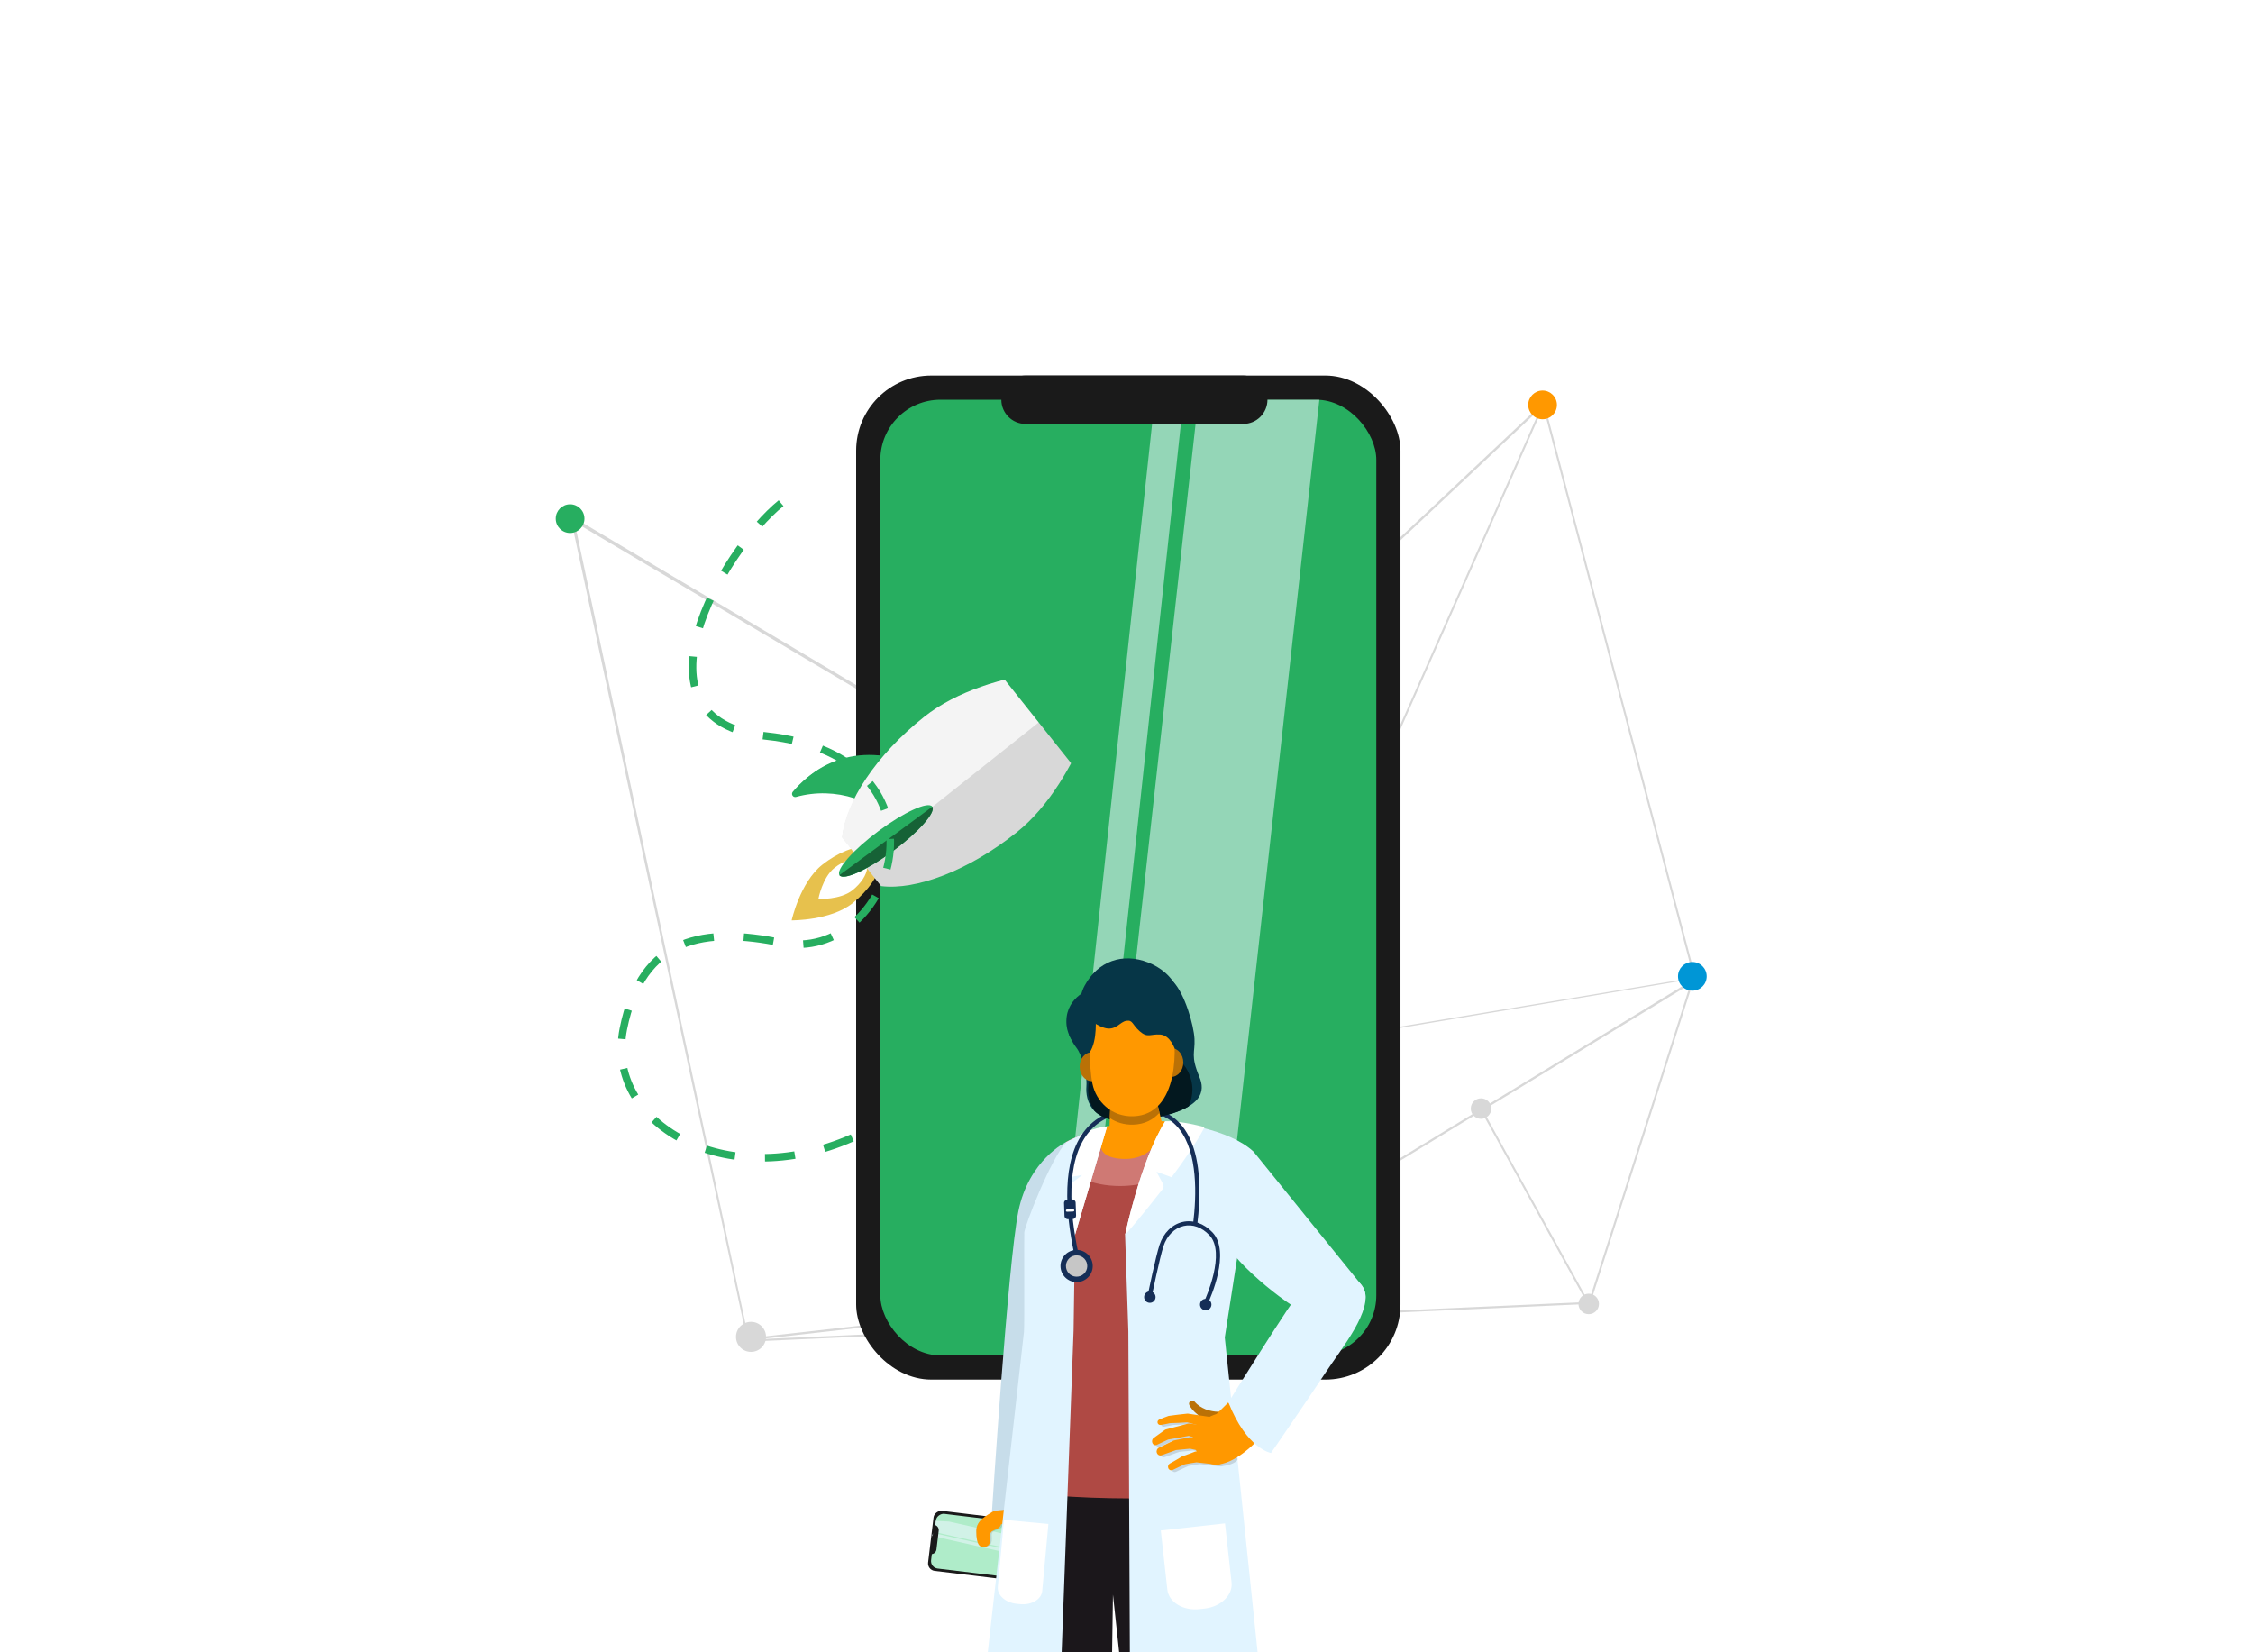 <svg width="300" height="220" viewBox="0 0 300 220" fill="none" xmlns="http://www.w3.org/2000/svg">
<g clip-path="url(#clip0_858_2311)">
<path d="M102 178C102 179.105 101.105 180 100 180C98.895 180 98 179.105 98 178C98 176.895 98.895 176 100 176C101.105 176 102 176.895 102 178Z" fill="#D8D8D8"/>
<path fill-rule="evenodd" clip-rule="evenodd" d="M211.545 173.347L225.293 130.379L225.545 130.453L211.741 173.608L99.5 178.644V178.382L211.545 173.347Z" fill="#D8D8D8"/>
<path fill-rule="evenodd" clip-rule="evenodd" d="M225.413 129.795L205.429 53.94L205.686 53.894L225.67 129.749L225.413 129.795Z" fill="#D8D8D8"/>
<path fill-rule="evenodd" clip-rule="evenodd" d="M75.981 68.906L76.218 68.802L145.663 109.988L205.461 53.631L205.677 53.773L167.539 139.844L226.203 130.058L226.257 130.307L158.027 171.834L99.5 178.5L75.981 68.906ZM76.5 69.5L99.681 178.183L157.936 171.587L225.652 130.308L167.14 140.098L205.121 54.382L145.619 110.419L76.5 69.5Z" fill="#D8D8D8"/>
<path d="M77.822 69.055C77.822 70.11 76.966 70.965 75.911 70.965C74.856 70.965 74 70.11 74 69.055C74 67.999 74.856 67.144 75.911 67.144C76.966 67.144 77.822 67.999 77.822 69.055Z" fill="#27AE60"/>
<path d="M207.314 53.911C207.314 54.966 206.458 55.822 205.403 55.822C204.348 55.822 203.492 54.966 203.492 53.911C203.492 52.855 204.348 52 205.403 52C206.458 52 207.314 52.855 207.314 53.911Z" fill="#FF9800"/>
<path d="M227.255 129.995C227.255 131.05 226.4 131.906 225.344 131.906C224.289 131.906 223.434 131.05 223.434 129.995C223.434 128.94 224.289 128.084 225.344 128.084C226.4 128.084 227.255 128.94 227.255 129.995Z" fill="#0096D6"/>
<path d="M212.911 173.616C212.911 174.37 212.299 174.981 211.546 174.981C210.792 174.981 210.181 174.37 210.181 173.616C210.181 172.862 210.792 172.251 211.546 172.251C212.299 172.251 212.911 172.862 212.911 173.616Z" fill="#D8D8D8"/>
<path d="M198.573 147.606C198.573 148.36 197.962 148.971 197.208 148.971C196.454 148.971 195.843 148.36 195.843 147.606C195.843 146.852 196.454 146.241 197.208 146.241C197.962 146.241 198.573 146.852 198.573 147.606Z" fill="#D8D8D8"/>
<path fill-rule="evenodd" clip-rule="evenodd" d="M211.449 173.734L197.155 147.807L197.389 147.688L211.682 173.615L211.449 173.734Z" fill="#D8D8D8"/>
<rect x="114" y="50" width="72.482" height="133.689" rx="10" fill="#1A1A1A"/>
<rect x="117.223" y="53.221" width="66.039" height="127.246" rx="8" fill="#27AE60"/>
<path d="M161.522 180.468H145.397L159.557 53.222H175.682L161.522 180.468Z" fill="#ECF7FF" fill-opacity="0.55"/>
<path d="M154.703 53.982C155.77 54.069 156.705 54.568 157.365 55.309L143.891 180.355L143.141 180.356C141.97 180.356 140.923 179.855 140.194 179.061L153.682 53.899L154.703 53.982Z" fill="#ECF7FF" fill-opacity="0.55"/>
<path d="M133.334 53.221C133.334 51.442 134.776 50 136.555 50H165.548C167.327 50 168.77 51.442 168.77 53.221C168.77 55.001 167.327 56.443 165.548 56.443H136.555C134.776 56.443 133.334 55.001 133.334 53.221Z" fill="#1A1A1A"/>
<g filter="url(#filter0_ddddd_858_2311)">
<rect x="123.461" y="153.04" width="8.055" height="14.857" rx="1" transform="rotate(-83.113 123.461 153.04)" fill="#1A1A1A"/>
<rect x="123.859" y="152.728" width="7.339" height="14.141" rx="1" transform="rotate(-83.113 123.859 152.728)" fill="#AFECC9"/>
<path d="M126.371 146.591L138.501 149.315C138.499 149.379 138.496 149.443 138.488 149.508C138.415 150.101 138.108 150.61 137.673 150.956L124.622 148.026C124.472 147.549 124.424 147.031 124.499 146.5L126.371 146.591Z" fill="#ECF7FF" fill-opacity="0.55"/>
<path d="M124.081 148.47C124.114 148.316 124.21 148.192 124.336 148.118L138.3 151.269C138.299 151.278 138.299 151.287 138.297 151.296C138.265 151.449 138.171 151.572 138.046 151.647L124.078 148.495C124.08 148.487 124.08 148.478 124.081 148.47Z" fill="#ECF7FF" fill-opacity="0.55"/>
<path d="M123.896 150.93L124.369 147.02C124.761 147.068 125.041 147.424 124.994 147.817L124.693 150.305C124.646 150.697 124.289 150.977 123.896 150.93Z" fill="#1A1A1A"/>
<g clip-path="url(#clip1_858_2311)">
<path d="M141.991 96.042C141.991 96.042 136.996 98.394 135.602 105.278C134.205 112.163 132.065 145.556 132.065 145.556L139.511 146.485L141.991 96.042Z" fill="#C7DDEA"/>
<path d="M130 147.846C130 146.385 131.532 145.795 132.638 145.154L134 145L133.83 146.692L133.66 146.923C133.404 147.846 132.043 147.538 132.043 148.385C132.213 149.692 131.702 149.923 131.106 150C130.511 150 130 149.709 130 147.846Z" fill="#1A1A1A" fill-opacity="0.13"/>
<path d="M130 147.846C130 146.385 131.385 145.795 132.385 145.154L134 145L133.769 147L133.308 146.923C133.077 147.846 131.846 147.538 131.846 148.385C132 149.692 131.538 149.923 131 150C130.462 150 130 149.709 130 147.846Z" fill="#FF9800"/>
<path d="M134.423 181.866L136.408 138.994L162.467 139.333L165.693 181.695H150.926L148.196 156.314L147.824 181.356L134.423 181.866Z" fill="#1B171B"/>
<path d="M141.991 96.042C141.991 96.042 146.583 93.408 154.028 93.458C161.473 93.507 166.933 97.358 166.933 97.358L162.994 122.126L164.327 142.92C164.327 142.92 149.095 144.489 134.484 142.514L137.648 121.316L137.369 107.791C137.369 107.791 140.378 98.953 141.991 96.039V96.042Z" fill="#AF4944"/>
<path d="M162.251 95.022C160.06 94.204 157.228 93.479 154.028 93.458C146.583 93.408 141.991 96.042 141.991 96.042C141.728 96.516 141.429 97.147 141.111 97.87C142.122 100.529 145.364 101.914 149.154 101.914C154.828 101.914 160.937 98.216 162.251 95.022Z" fill="#CF7974"/>
<path d="M147.421 93.965C147.421 93.965 152.122 93.105 155.146 93.309C155.146 93.309 154.51 98.925 148.91 98.256C144.629 97.744 147.421 93.965 147.421 93.965Z" fill="#FF9800"/>
<path d="M168.3 172.058C168.3 172.058 159.735 174.893 150.492 173.679L150.246 121.268L149.812 108.453C149.812 108.453 151.797 98.728 155.148 93.309C155.148 93.309 157.556 93.501 160.331 94.219C162.676 94.823 165.285 95.805 166.934 97.36L163.087 122.079L168.3 172.058Z" fill="#E1F4FF"/>
<path d="M154.566 147.781L163.117 146.833L163.99 154.701C164.177 156.381 162.562 157.938 160.384 158.18L159.721 158.253C157.543 158.495 155.626 157.329 155.44 155.649L154.566 147.781Z" fill="white"/>
<path d="M147.421 93.965L143.139 108.44L142.954 121.128L141.031 172.994C141.031 172.994 135.028 173.146 130.699 171.323C130.699 171.323 136.252 122.193 136.344 121.356C136.439 120.519 136.344 108.933 136.392 108.096C136.437 107.262 139.866 98.348 141.991 96.042C141.991 96.042 142.554 95.703 143.804 95.195C144.667 94.847 145.86 94.415 147.418 93.965H147.421Z" fill="#E1F4FF"/>
<path d="M133.688 146.365L139.6 146.91L138.776 155.841C138.674 156.943 137.371 157.728 135.864 157.589L135.406 157.547C133.903 157.408 132.762 156.398 132.863 155.296L133.688 146.365Z" fill="white"/>
<path d="M155.145 93.308C151.794 98.727 149.809 108.452 149.809 108.452C149.809 108.452 152.18 105.725 154.785 102.357C154.955 102.136 154.979 101.864 154.853 101.624L153.997 100.017L156.006 100.747C157.666 98.521 159.289 96.167 160.328 94.216C160.354 94.168 160.377 94.121 160.401 94.076C160.401 94.076 157.145 93.177 155.143 93.305L155.145 93.308Z" fill="white"/>
<path d="M143.853 95.053C143.836 95.1 143.82 95.148 143.806 95.195C143.146 97.13 142.8 98.995 142.641 100.688L144.1 100.449L142.817 101.432C142.658 101.553 142.563 101.722 142.556 101.9C142.38 105.757 143.137 108.44 143.137 108.44L147.418 93.965C145.556 94.169 143.851 95.055 143.851 95.055L143.853 95.053Z" fill="white"/>
<path d="M144.515 94.446C146.152 92.438 148.614 91.426 151.837 91.438C154.244 91.447 156.132 92.303 157.456 93.984C159.149 96.136 159.896 99.567 159.673 104.18C159.626 105.169 159.536 106.107 159.431 106.947C159.246 106.916 159.064 106.887 158.879 106.861C159.327 103.189 159.51 97.488 157.019 94.328C155.807 92.789 154.062 92.002 151.834 91.995C148.789 91.983 146.472 92.926 144.944 94.799C141.825 98.628 142.468 105.564 143.554 110.709L143.011 110.823C141.899 105.56 141.256 98.448 144.513 94.448L144.515 94.446Z" fill="#152E57"/>
<path d="M143.357 114.713C144.543 114.713 145.504 113.752 145.504 112.567C145.504 111.382 144.543 110.422 143.357 110.422C142.172 110.422 141.211 111.382 141.211 112.567C141.211 113.752 142.172 114.713 143.357 114.713Z" fill="#152E57"/>
<path d="M141.936 112.525C141.912 113.31 142.527 113.964 143.312 113.988C144.097 114.011 144.752 113.395 144.775 112.613C144.799 111.828 144.185 111.174 143.4 111.15C142.615 111.126 141.96 111.74 141.936 112.525Z" fill="#C6C6C6"/>
<path d="M160.966 117.25C161.089 116.985 163.933 110.7 161.447 108.088C160.309 106.89 158.867 106.383 157.494 106.696C156.071 107.018 154.913 108.166 154.394 109.764C153.874 111.364 152.89 116.153 152.85 116.356L153.393 116.468C153.402 116.418 154.413 111.504 154.92 109.934C155.378 108.524 156.386 107.514 157.615 107.236C158.81 106.964 160.029 107.402 161.044 108.472C163.271 110.814 160.489 116.959 160.461 117.02L160.964 117.253L160.966 117.25Z" fill="#152E57"/>
<path d="M152.346 116.683C152.334 117.105 152.664 117.456 153.084 117.468C153.506 117.482 153.857 117.15 153.869 116.73C153.883 116.308 153.551 115.958 153.131 115.946C152.709 115.932 152.358 116.263 152.346 116.683Z" fill="#152E57"/>
<path d="M159.788 117.676C159.773 118.098 160.105 118.449 160.525 118.461C160.947 118.475 161.298 118.143 161.31 117.724C161.322 117.302 160.992 116.951 160.573 116.939C160.15 116.925 159.799 117.257 159.788 117.676Z" fill="#152E57"/>
<path d="M142.2 106.331L142.859 106.308C143.103 106.299 143.295 106.094 143.286 105.849L143.226 104.134C143.217 103.889 143.012 103.698 142.767 103.706L142.108 103.729C141.863 103.738 141.672 103.943 141.68 104.188L141.741 105.903C141.749 106.148 141.955 106.339 142.2 106.331Z" fill="#152E57"/>
<path d="M142.086 105.342L142.901 105.313C142.984 105.31 143.049 105.24 143.046 105.157C143.044 105.074 142.974 105.009 142.891 105.012L142.075 105.041C141.992 105.044 141.927 105.113 141.93 105.197C141.933 105.28 142.003 105.345 142.086 105.342Z" fill="white"/>
<path d="M164.799 138.324C164.799 138.324 164.575 138.954 162.823 139.208C162.796 139.216 162.769 139.225 162.741 139.231C162.631 139.255 162.519 139.257 162.416 139.244C162.406 139.243 162.396 139.242 162.387 139.24C162.181 139.239 161.983 139.213 161.794 139.166C161.12 139.086 160.447 139.019 159.772 138.94L159.057 139.049L158.238 139.198C157.977 139.317 157.713 139.43 157.453 139.551C157.165 139.682 156.882 139.818 156.599 139.96C156.379 140.07 156.122 139.963 156.023 139.724C155.925 139.489 156.019 139.211 156.228 139.098C156.506 138.948 156.781 138.79 157.055 138.631C157.328 138.471 157.6 138.304 157.874 138.142C157.884 138.136 157.904 138.129 157.904 138.129L157.975 138.105L158.786 137.82L159.593 137.511L159.724 137.49C159.745 137.486 159.766 137.482 159.787 137.478C159.754 137.416 159.722 137.355 159.691 137.292C159.431 137.237 159.171 137.183 158.911 137.126C158.289 137.18 157.667 137.242 157.045 137.307L155.123 137.999C154.861 138.094 154.581 137.943 154.492 137.661C154.408 137.398 154.528 137.113 154.759 136.999L156.699 136.054C156.726 136.041 156.754 136.031 156.783 136.025L156.836 136.015C157.508 135.883 158.179 135.747 158.849 135.604C158.875 135.597 158.899 135.597 158.925 135.597L159.031 135.602C159.116 135.605 159.2 135.61 159.284 135.614C159.284 135.6 159.285 135.586 159.285 135.571L158.742 135.417L155.987 135.913L154.468 136.624C154.24 136.729 153.98 136.599 153.889 136.332C153.806 136.092 153.887 135.822 154.07 135.692L155.573 134.617C155.604 134.595 155.637 134.579 155.67 134.57L155.729 134.554L158.641 133.787C158.699 133.773 158.758 133.768 158.814 133.776L158.89 133.787L159.467 133.861L158.54 133.616C158.173 133.642 157.803 133.663 157.433 133.68C157.034 133.699 156.633 133.71 156.234 133.725C155.829 133.815 155.424 133.905 155.009 133.964C154.802 133.992 154.612 133.85 154.584 133.646C154.56 133.478 154.653 133.319 154.8 133.253C155.205 133.068 155.623 132.918 156.038 132.767C156.054 132.76 156.069 132.755 156.085 132.755L156.135 132.748C156.536 132.696 156.937 132.639 157.34 132.592C157.741 132.542 158.144 132.497 158.547 132.459C158.587 132.454 158.625 132.456 158.663 132.461L158.711 132.469L161.501 132.885C162.013 132.638 162.419 132.516 162.458 132.49C162.551 132.429 164.023 130.956 164.023 130.956L164.799 138.324Z" fill="black" fill-opacity="0.13"/>
<path d="M166.935 97.36L181.267 115.076C181.267 115.076 182.446 116.378 181.391 118.115C180.335 119.851 177.605 120.472 174.875 119.417C172.145 118.362 164.824 112.781 162.715 108.813C160.607 104.844 160.853 96.739 166.935 97.36Z" fill="#E1F4FF"/>
<path d="M159.113 130.674C159.139 130.702 159.194 130.766 159.241 130.814C159.291 130.866 159.346 130.916 159.4 130.963C159.512 131.058 159.628 131.153 159.751 131.233C159.998 131.399 160.264 131.535 160.536 131.646C160.816 131.748 161.098 131.836 161.393 131.885C161.537 131.919 161.689 131.928 161.834 131.949C161.983 131.964 162.133 131.968 162.28 131.978L162.329 131.983C162.759 132.013 163.081 132.386 163.05 132.815C163.02 133.244 162.647 133.566 162.218 133.535C162.175 133.533 162.13 133.526 162.092 133.516C161.91 133.471 161.725 133.433 161.544 133.384C161.364 133.324 161.184 133.279 161.008 133.206C160.655 133.078 160.313 132.905 159.988 132.715C159.668 132.514 159.365 132.286 159.094 132.023C158.957 131.893 158.831 131.75 158.71 131.603C158.651 131.527 158.594 131.452 158.539 131.371C158.482 131.288 158.437 131.217 158.376 131.101C158.264 130.897 158.34 130.641 158.544 130.529C158.715 130.437 158.921 130.475 159.049 130.608L159.111 130.674H159.113Z" fill="#BA7106"/>
<path d="M163.567 130.72C163.567 130.72 162.094 132.192 162.002 132.254C161.909 132.316 159.675 132.937 158.992 134.518C158.309 136.099 159.829 139.323 162.31 138.982C164.791 138.641 167.274 135.943 167.274 135.943L163.567 130.718V130.72Z" fill="#FF9800"/>
<path d="M163.103 137.656C162.993 137.036 162.448 136.629 161.885 136.75C161.012 136.935 160.14 137.085 159.267 137.255L159.137 137.275L158.33 137.584L157.518 137.87L157.448 137.893C157.448 137.893 157.427 137.901 157.417 137.906C157.144 138.068 156.873 138.236 156.599 138.396C156.325 138.555 156.049 138.712 155.771 138.862C155.563 138.975 155.469 139.253 155.567 139.488C155.666 139.727 155.923 139.835 156.143 139.725C156.426 139.583 156.709 139.446 156.996 139.315C157.256 139.194 157.52 139.081 157.782 138.962L158.601 138.813L159.317 138.705C160.198 138.808 161.078 138.89 161.959 139.009C162.062 139.021 162.175 139.019 162.285 138.996C162.848 138.875 163.218 138.275 163.108 137.654L163.103 137.656Z" fill="#FF9800"/>
<path d="M161.882 135.521C160.777 135.49 159.677 135.415 158.575 135.366L158.469 135.36C158.443 135.36 158.419 135.36 158.392 135.368C157.722 135.51 157.052 135.647 156.38 135.779L156.327 135.789C156.298 135.794 156.269 135.805 156.243 135.818L154.302 136.763C154.072 136.877 153.952 137.161 154.036 137.425C154.124 137.707 154.405 137.859 154.667 137.763L156.589 137.071C157.211 137.006 157.833 136.944 158.455 136.89C159.519 137.123 160.585 137.332 161.646 137.585C161.704 137.598 161.769 137.608 161.829 137.608C162.364 137.624 162.809 137.169 162.823 136.593C162.838 136.017 162.415 135.539 161.879 135.523L161.882 135.521Z" fill="#FF9800"/>
<path d="M162.145 134.032L158.435 133.552L158.36 133.541C158.303 133.533 158.244 133.538 158.186 133.552L155.273 134.318L155.214 134.335C155.182 134.343 155.149 134.36 155.118 134.382L153.615 135.457C153.431 135.586 153.351 135.856 153.434 136.096C153.525 136.364 153.784 136.493 154.012 136.388L155.532 135.677L158.287 135.181L161.822 136.187C161.86 136.198 161.902 136.206 161.94 136.212C162.453 136.278 162.914 135.845 162.97 135.244C163.027 134.644 162.657 134.103 162.145 134.037V134.032Z" fill="#FF9800"/>
<path d="M161.754 132.754L158.256 132.233L158.208 132.226C158.17 132.221 158.132 132.219 158.092 132.223C157.689 132.261 157.286 132.306 156.885 132.356C156.482 132.403 156.081 132.46 155.68 132.513L155.63 132.52C155.613 132.52 155.599 132.524 155.583 132.531C155.168 132.683 154.75 132.833 154.345 133.017C154.197 133.084 154.105 133.243 154.129 133.411C154.157 133.615 154.347 133.757 154.553 133.729C154.968 133.669 155.374 133.579 155.779 133.489C156.178 133.475 156.579 133.463 156.977 133.444C157.347 133.428 157.717 133.406 158.085 133.38L161.443 134.269C161.469 134.276 161.498 134.283 161.526 134.286C161.949 134.35 162.342 134.058 162.406 133.634C162.47 133.212 162.179 132.818 161.754 132.754Z" fill="#FF9800"/>
<path d="M163.567 130.72C163.567 130.72 171.942 117.233 173.432 115.557C174.921 113.883 180.225 112.767 181.574 115.557C182.924 118.347 178.643 123.51 176.503 126.765C174.359 130.025 169.243 137.462 169.243 137.462C169.243 137.462 166.032 136.95 163.567 130.717V130.72Z" fill="#E1F4FF"/>
<path d="M142.345 81.755C142.345 81.755 142.644 82.615 143.357 83.544C144.071 84.474 144.785 86.972 144.66 88.653C144.536 90.334 145.063 94.333 152.757 93.032C160.451 91.73 160.458 89.184 159.706 87.39C158.497 84.507 159.147 84.196 159.054 82.335C158.962 80.474 157.75 76.328 156.265 74.768C154.78 73.208 146.986 75.918 146.986 75.918L142.345 81.757V81.755Z" fill="#063647"/>
<path d="M152.757 93.031C155.416 92.58 157.157 91.981 158.267 91.317C158.594 90.622 158.776 89.866 158.776 89.069C158.776 85.769 155.669 83.093 151.839 83.093C148.008 83.093 144.901 85.769 144.901 89.069C144.901 90.098 145.203 91.068 145.736 91.912C146.801 92.986 148.858 93.69 152.762 93.031H152.757Z" fill="#03181F"/>
<path d="M147.73 94.363L147.854 90.921L153.935 90.238L154.711 93.493C154.711 93.493 152.476 94.764 147.73 94.361V94.363Z" fill="#FF9800"/>
<path d="M153.936 90.241L147.854 90.924L147.783 92.875C148.637 93.442 149.69 93.783 150.909 93.745C152.403 93.698 153.544 93.1 154.389 92.154L153.933 90.241H153.936Z" fill="#BA7106"/>
<path d="M145.374 87.947C146.264 87.947 146.986 87.086 146.986 86.024C146.986 84.962 146.264 84.102 145.374 84.102C144.483 84.102 143.761 84.962 143.761 86.024C143.761 87.086 144.483 87.947 145.374 87.947Z" fill="#BA7106"/>
<path d="M155.952 87.389C156.842 87.389 157.565 86.528 157.565 85.467C157.565 84.405 156.842 83.544 155.952 83.544C155.061 83.544 154.339 84.405 154.339 85.467C154.339 86.528 155.061 87.389 155.952 87.389Z" fill="#BA7106"/>
<path d="M145.048 81.465C145.048 81.465 145.001 86.023 145.468 88.302C145.933 90.58 147.935 92.721 150.911 92.628C153.89 92.536 155.472 90.255 156.077 87.372C156.682 84.49 156.357 81.605 156.03 80.116C155.705 78.627 152.913 76.721 149.747 77.093C146.583 77.465 145.466 79.094 145.048 81.465Z" fill="#FF9800"/>
<path d="M156.412 83.624C156.412 83.624 155.828 81.839 154.493 81.747C153.158 81.654 152.818 82.242 151.763 81.313C150.708 80.384 150.864 79.793 149.994 79.917C149.126 80.04 148.63 81.187 147.264 80.91C145.9 80.63 142.641 78.584 144.41 75.268C146.18 71.951 149.498 70.835 152.849 72.136C156.201 73.438 159.011 76.949 156.412 83.627V83.624Z" fill="#063647"/>
<path d="M145.869 79.326C145.869 79.326 146.194 82.552 145.086 84.134C145.086 84.134 141.931 83.233 141.993 79.916C142.055 76.6 145.373 75.606 145.373 75.606L145.869 79.326Z" fill="#063647"/>
</g>
</g>
<g filter="url(#filter1_ddddd_858_2311)">
<path d="M117.198 58.944L115.477 56.778C113.935 56.588 111.613 57.454 109.473 59.153C106.523 61.498 105.413 66.543 105.413 66.543C105.413 66.543 110.581 66.6 113.528 64.257C115.666 62.557 117.035 60.489 117.198 58.944Z" fill="#E7C14D"/>
<path d="M115.466 59.58L114.455 58.31C113.583 58.172 112.291 58.621 111.116 59.552C109.499 60.834 108.973 63.694 108.973 63.694C108.973 63.694 111.882 63.827 113.498 62.545C114.671 61.615 115.402 60.46 115.464 59.581" fill="white"/>
<path d="M120.161 54.725C123.524 58.957 124.035 64.793 121.456 69.56C121.343 69.768 121.42 70.028 121.628 70.14C121.751 70.207 121.902 70.209 122.027 70.145C128.69 66.748 131.351 58.605 127.973 51.955C124.594 45.304 116.452 42.668 109.788 46.064C108.167 46.889 106.731 48.033 105.561 49.424C105.407 49.605 105.429 49.876 105.612 50.028C105.721 50.119 105.867 50.15 106.003 50.112C111.227 48.677 116.798 50.491 120.161 54.725Z" fill="#27AE60"/>
<path d="M126.692 49.895C121.946 43.937 113.519 42.747 107.87 47.233C107.186 47.778 106.562 48.391 106.004 49.068C105.858 49.245 105.887 49.515 106.072 49.672C106.182 49.766 106.327 49.801 106.46 49.767C111.575 48.478 117.122 50.444 120.557 54.761L126.692 49.895Z" fill="#27AE60"/>
<path d="M112.162 55.486L117.325 61.981C121.951 62.553 128.919 59.959 135.34 54.855C144.19 47.821 147.517 32.687 147.517 32.687C147.517 32.687 132.023 32.511 123.174 39.543C116.756 44.645 112.651 50.849 112.162 55.486Z" fill="#D8D8D8"/>
<path d="M147.609 32.8C147.609 32.8 131.919 32.408 123.056 39.446C116.627 44.553 112.556 50.813 112.125 55.527L114.782 58.87L147.609 32.8Z" fill="#F4F4F4"/>
<path d="M146.774 32.267C142.464 32.38 138.185 32.927 133.998 33.899C133.793 33.947 133.668 34.153 133.72 34.36C133.733 34.415 133.759 34.465 133.794 34.51L142.803 45.842C142.938 46.009 143.18 46.04 143.345 45.907C143.387 45.872 143.422 45.831 143.446 45.783C145.34 41.927 146.839 37.884 147.922 33.713C148.08 33.107 147.716 32.479 147.109 32.309C147 32.277 146.887 32.264 146.774 32.267Z" fill="#27AE60"/>
<ellipse cx="117.962" cy="55.97" rx="1.646" ry="7.681" transform="rotate(53.44 117.962 55.97)" fill="#27AE60"/>
<path d="M124.141 51.414C124.621 52.175 122.312 54.786 118.939 57.288C115.532 59.814 112.331 61.27 111.789 60.54C111.784 60.533 111.781 60.525 111.777 60.518L124.141 51.414Z" fill="#166236"/>
</g>
<path d="M104 67C96.167 73.333 83 96 102 98C128.161 100.754 119 128.5 104 125.5C94 123.5 85.5 124.5 83 137C80.5 149.5 96.5 159 113.5 151.5" stroke="#27AE60" stroke-dasharray="4 4"/>
</g>
<defs>
<filter id="filter0_ddddd_858_2311" x="109" y="69.5" width="85" height="153" filterUnits="userSpaceOnUse" color-interpolation-filters="sRGB">
<feFlood flood-opacity="0" result="BackgroundImageFix"/>
<feColorMatrix in="SourceAlpha" type="matrix" values="0 0 0 0 0 0 0 0 0 0 0 0 0 0 0 0 0 0 127 0" result="hardAlpha"/>
<feOffset/>
<feColorMatrix type="matrix" values="0 0 0 0 0 0 0 0 0 0 0 0 0 0 0 0 0 0 0.1 0"/>
<feBlend mode="normal" in2="BackgroundImageFix" result="effect1_dropShadow_858_2311"/>
<feColorMatrix in="SourceAlpha" type="matrix" values="0 0 0 0 0 0 0 0 0 0 0 0 0 0 0 0 0 0 127 0" result="hardAlpha"/>
<feOffset dy="2"/>
<feGaussianBlur stdDeviation="2"/>
<feColorMatrix type="matrix" values="0 0 0 0 0 0 0 0 0 0 0 0 0 0 0 0 0 0 0.1 0"/>
<feBlend mode="normal" in2="effect1_dropShadow_858_2311" result="effect2_dropShadow_858_2311"/>
<feColorMatrix in="SourceAlpha" type="matrix" values="0 0 0 0 0 0 0 0 0 0 0 0 0 0 0 0 0 0 127 0" result="hardAlpha"/>
<feOffset dy="7"/>
<feGaussianBlur stdDeviation="3.5"/>
<feColorMatrix type="matrix" values="0 0 0 0 0 0 0 0 0 0 0 0 0 0 0 0 0 0 0.09 0"/>
<feBlend mode="normal" in2="effect2_dropShadow_858_2311" result="effect3_dropShadow_858_2311"/>
<feColorMatrix in="SourceAlpha" type="matrix" values="0 0 0 0 0 0 0 0 0 0 0 0 0 0 0 0 0 0 127 0" result="hardAlpha"/>
<feOffset dy="17"/>
<feGaussianBlur stdDeviation="5"/>
<feColorMatrix type="matrix" values="0 0 0 0 0 0 0 0 0 0 0 0 0 0 0 0 0 0 0.05 0"/>
<feBlend mode="normal" in2="effect3_dropShadow_858_2311" result="effect4_dropShadow_858_2311"/>
<feColorMatrix in="SourceAlpha" type="matrix" values="0 0 0 0 0 0 0 0 0 0 0 0 0 0 0 0 0 0 127 0" result="hardAlpha"/>
<feOffset dy="30"/>
<feGaussianBlur stdDeviation="6"/>
<feColorMatrix type="matrix" values="0 0 0 0 0 0 0 0 0 0 0 0 0 0 0 0 0 0 0.01 0"/>
<feBlend mode="normal" in2="effect4_dropShadow_858_2311" result="effect5_dropShadow_858_2311"/>
<feBlend mode="normal" in="SourceGraphic" in2="effect5_dropShadow_858_2311" result="shape"/>
</filter>
<filter id="filter1_ddddd_858_2311" x="93.413" y="30.266" width="66.546" height="81.926" filterUnits="userSpaceOnUse" color-interpolation-filters="sRGB">
<feFlood flood-opacity="0" result="BackgroundImageFix"/>
<feColorMatrix in="SourceAlpha" type="matrix" values="0 0 0 0 0 0 0 0 0 0 0 0 0 0 0 0 0 0 127 0" result="hardAlpha"/>
<feOffset/>
<feColorMatrix type="matrix" values="0 0 0 0 0 0 0 0 0 0 0 0 0 0 0 0 0 0 0.1 0"/>
<feBlend mode="normal" in2="BackgroundImageFix" result="effect1_dropShadow_858_2311"/>
<feColorMatrix in="SourceAlpha" type="matrix" values="0 0 0 0 0 0 0 0 0 0 0 0 0 0 0 0 0 0 127 0" result="hardAlpha"/>
<feOffset dy="2"/>
<feGaussianBlur stdDeviation="2"/>
<feColorMatrix type="matrix" values="0 0 0 0 0 0 0 0 0 0 0 0 0 0 0 0 0 0 0.1 0"/>
<feBlend mode="normal" in2="effect1_dropShadow_858_2311" result="effect2_dropShadow_858_2311"/>
<feColorMatrix in="SourceAlpha" type="matrix" values="0 0 0 0 0 0 0 0 0 0 0 0 0 0 0 0 0 0 127 0" result="hardAlpha"/>
<feOffset dy="7"/>
<feGaussianBlur stdDeviation="3.5"/>
<feColorMatrix type="matrix" values="0 0 0 0 0 0 0 0 0 0 0 0 0 0 0 0 0 0 0.09 0"/>
<feBlend mode="normal" in2="effect2_dropShadow_858_2311" result="effect3_dropShadow_858_2311"/>
<feColorMatrix in="SourceAlpha" type="matrix" values="0 0 0 0 0 0 0 0 0 0 0 0 0 0 0 0 0 0 127 0" result="hardAlpha"/>
<feOffset dy="17"/>
<feGaussianBlur stdDeviation="5"/>
<feColorMatrix type="matrix" values="0 0 0 0 0 0 0 0 0 0 0 0 0 0 0 0 0 0 0.05 0"/>
<feBlend mode="normal" in2="effect3_dropShadow_858_2311" result="effect4_dropShadow_858_2311"/>
<feColorMatrix in="SourceAlpha" type="matrix" values="0 0 0 0 0 0 0 0 0 0 0 0 0 0 0 0 0 0 127 0" result="hardAlpha"/>
<feOffset dy="30"/>
<feGaussianBlur stdDeviation="6"/>
<feColorMatrix type="matrix" values="0 0 0 0 0 0 0 0 0 0 0 0 0 0 0 0 0 0 0.01 0"/>
<feBlend mode="normal" in2="effect4_dropShadow_858_2311" result="effect5_dropShadow_858_2311"/>
<feBlend mode="normal" in="SourceGraphic" in2="effect5_dropShadow_858_2311" result="shape"/>
</filter>
<clipPath id="clip0_858_2311">
<rect width="300" height="220" fill="white"/>
</clipPath>
<clipPath id="clip1_858_2311">
<rect width="61" height="109" fill="white" transform="translate(121 71.5)"/>
</clipPath>
</defs>
</svg>
